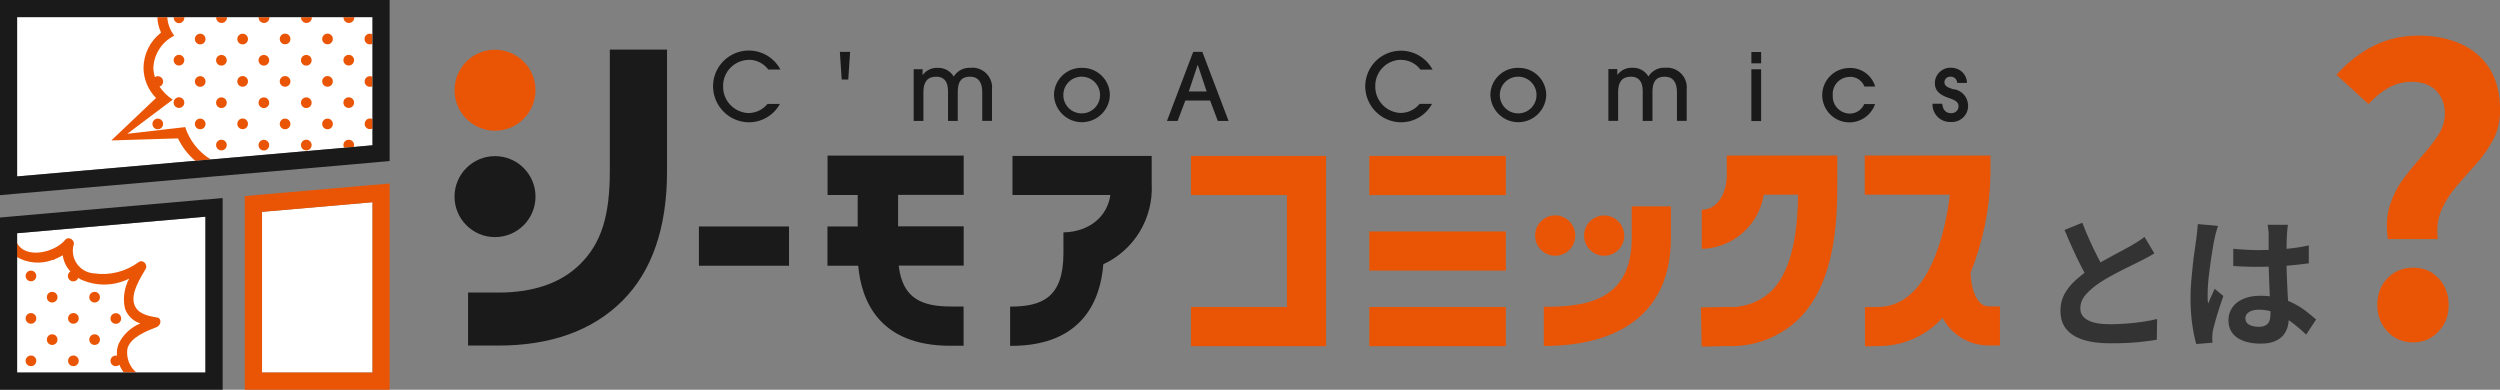 <?xml version="1.0" encoding="UTF-8"?>
<svg xmlns="http://www.w3.org/2000/svg" baseProfile="tiny" version="1.2" viewBox="0 0 243.88 38.02">
  <rect x="0" y="0" width="243.88" height="38.02" fill="#808080" stroke="none"/>
  <!-- Generator: Adobe Illustrator 28.6.0, SVG Export Plug-In . SVG Version: 1.2.0 Build 709)  -->
  <g>
    <g id="_グループ_17859" data-name="グループ_17859">
      <g>
        <path d="M210.17,24.71c-.21.13-.42.26-.65.38-.23.12-.47.25-.73.38-.21.11-.48.24-.79.39-.31.15-.65.31-1.01.5-.36.18-.72.37-1.08.57-.36.2-.7.4-1.02.61-.58.38-1.05.78-1.41,1.19-.36.41-.54.86-.54,1.36s.24.88.73,1.14c.48.27,1.21.4,2.18.4.49,0,1-.02,1.55-.06s1.08-.1,1.62-.18c.53-.08,1-.17,1.41-.27l-.03,2.02c-.39.07-.82.13-1.28.18-.46.06-.96.1-1.5.13-.54.03-1.11.04-1.72.04-.7,0-1.35-.05-1.94-.16-.59-.11-1.11-.28-1.55-.53-.44-.24-.79-.57-1.04-.98-.25-.41-.37-.91-.37-1.51s.13-1.14.39-1.62c.26-.48.62-.93,1.07-1.34.45-.41.95-.8,1.49-1.16.34-.22.69-.44,1.06-.65s.74-.41,1.1-.61c.36-.2.69-.38,1.01-.54.31-.16.57-.31.78-.43.27-.16.51-.3.71-.43.21-.13.4-.27.59-.42l.97,1.62ZM203.13,21.71c.23.62.48,1.21.74,1.78.26.57.51,1.1.77,1.6.26.5.49.94.71,1.33l-1.58.94c-.25-.43-.51-.91-.78-1.44s-.54-1.09-.81-1.69c-.27-.59-.53-1.19-.78-1.8l1.75-.71Z" fill="#333"/>
        <path d="M216.36,22.06c-.03.09-.07.22-.12.39-.05.17-.09.33-.13.49-.03.16-.06.28-.08.36-.05.2-.1.46-.15.79-.06.33-.11.7-.18,1.12-.06.42-.12.84-.17,1.27-.06.43-.1.84-.13,1.23-.03.39-.04.72-.04,1,0,.14,0,.29,0,.45,0,.16.02.32.05.46.06-.17.13-.33.2-.49.07-.16.14-.32.22-.48.07-.16.14-.32.21-.48l.85.7c-.13.38-.26.78-.4,1.2-.14.42-.26.82-.36,1.19s-.19.69-.25.94c-.02.09-.04.21-.05.34-.01.13-.02.24-.02.32,0,.08,0,.17,0,.27,0,.11.01.21.02.3l-1.58.13c-.15-.5-.28-1.13-.39-1.9-.11-.77-.17-1.63-.17-2.58,0-.52.02-1.07.07-1.65.05-.57.1-1.13.16-1.66.06-.53.12-1.02.19-1.46.06-.44.12-.8.15-1.07.03-.2.06-.42.08-.67.03-.25.05-.48.06-.71l1.93.17ZM223.19,21.91c-.02.13-.04.28-.05.43-.01.16-.03.32-.04.48,0,.15-.02.35-.03.6,0,.25-.01.54-.01.85v.99c0,.64,0,1.23.03,1.79.02.56.04,1.07.07,1.54.03.47.05.9.08,1.29.02.39.04.76.04,1.09,0,.36-.05.7-.15,1.01-.1.31-.25.58-.47.81s-.5.41-.85.54-.78.19-1.28.19c-.97,0-1.74-.2-2.3-.59-.56-.39-.84-.96-.84-1.69,0-.48.13-.89.38-1.25s.61-.64,1.08-.84c.47-.2,1.02-.3,1.65-.3s1.26.07,1.81.21c.54.14,1.04.33,1.48.56.45.23.85.49,1.2.76.35.28.67.54.95.79l-.97,1.47c-.53-.5-1.05-.94-1.55-1.3-.5-.36-1.01-.64-1.5-.84s-1.01-.29-1.55-.29c-.39,0-.71.07-.96.22s-.37.36-.37.63.13.49.38.62.56.2.92.2c.29,0,.52-.05.69-.15.17-.1.29-.24.36-.43.07-.19.1-.42.1-.69,0-.24,0-.56-.03-.95-.02-.39-.04-.83-.06-1.32s-.04-.99-.06-1.52-.03-1.04-.03-1.55c0-.53,0-1.01,0-1.45,0-.43,0-.76,0-.97,0-.1,0-.25-.03-.43-.02-.19-.04-.35-.07-.49h2ZM217.87,24.27c.4.04.81.07,1.21.09.41.02.82.04,1.24.04.86,0,1.71-.04,2.56-.11.85-.07,1.63-.19,2.35-.35v1.75c-.73.1-1.52.18-2.37.25-.85.06-1.7.09-2.55.09-.41,0-.82,0-1.22-.02-.41-.01-.81-.03-1.23-.06v-1.67Z" fill="#333"/>
        <path d="M232.94,23.29c-.18-1.24-.11-2.34.21-3.31.32-.96.77-1.83,1.35-2.6.58-.77,1.18-1.5,1.79-2.19.61-.68,1.13-1.35,1.56-2.01.43-.66.65-1.35.65-2.09,0-.63-.13-1.18-.4-1.65s-.63-.83-1.1-1.08c-.47-.25-1.05-.38-1.73-.38-.84,0-1.6.2-2.28.59-.68.39-1.33.92-1.94,1.58l-3.12-2.85c.99-1.14,2.16-2.06,3.51-2.77,1.36-.71,2.86-1.06,4.5-1.06,1.52,0,2.88.27,4.09.8,1.2.53,2.15,1.34,2.83,2.41.68,1.08,1.03,2.43,1.03,4.05,0,1.09-.22,2.05-.67,2.89s-.99,1.62-1.63,2.34c-.65.72-1.28,1.44-1.9,2.15-.62.71-1.12,1.48-1.5,2.32s-.51,1.8-.38,2.89h-4.86ZM235.41,33.4c-1.01,0-1.85-.36-2.51-1.06-.66-.71-.99-1.57-.99-2.58,0-1.06.33-1.94.99-2.62.66-.68,1.49-1.03,2.51-1.03s1.81.34,2.47,1.03c.66.68.99,1.56.99,2.62s-.33,1.88-.99,2.58c-.66.71-1.48,1.06-2.47,1.06Z" fill="#ea5505"/>
      </g>
      <g id="_グループ_12312" data-name="グループ_12312">
        <path id="_パス_113143" data-name="パス_113143" d="M52.24,8.8c0,2.18-1.77,3.95-3.95,3.95-2.18,0-3.95-1.77-3.95-3.95s1.77-3.95,3.95-3.95h0c2.18,0,3.95,1.77,3.95,3.95" fill="#ea5505"/>
        <path id="_パス_113144" data-name="パス_113144" d="M68.18,25.92h8.79v-3.83h-8.79v3.83ZM59.49,16.67c0,4.4-.83,7.02-2.86,9.06-1.86,1.87-4.56,2.81-8.01,2.81h-2.96v5.17h2.96c5.11,0,9.17-1.46,12.07-4.34s4.38-7.13,4.38-12.64V4.84h-5.58v11.83ZM80.72,19.02h2.95v3.07h-2.95v3.83h3c.3,3.36,2,7.81,8.97,7.81h1.31v-3.83h-1.2c-2.8,0-4.76-.72-5.13-3.99h6.34v-3.83h-6.4v-3.07h6.4v-3.83h-13.28v3.83ZM98.77,15.19v3.83h9.55c-.28,2.03-1.98,3.6-4.58,3.65v2.04c0,4.32-2.08,5.2-5.2,5.2v3.83h.1c7.07,0,8.73-4.59,8.99-7.96,3.03-1.4,4.9-4.51,4.72-7.84v-2.73h-13.57ZM52.24,19.18c0-2.18-1.77-3.95-3.95-3.95-2.18,0-3.95,1.77-3.95,3.95s1.77,3.95,3.95,3.95h0c2.18,0,3.95-1.77,3.95-3.95" fill="#1a1a1a"/>
        <path id="_パス_113145" data-name="パス_113145" d="M116.18,19.03h9.36v10.92h-9.36v3.82h13.18V15.21h-13.18v3.82ZM133.58,19.03h13.32v-3.82h-13.32v3.82ZM133.58,26.4h13.32v-3.82h-13.32v3.82ZM133.58,33.77h13.32v-3.82h-13.32v3.82ZM156.49,24.95c1.09,0,1.96-.88,1.96-1.96s-.88-1.97-1.96-1.97c-1.09,0-1.96.88-1.96,1.96h0c0,1.09.88,1.97,1.96,1.97M153.67,22.98c0-1.09-.88-1.97-1.96-1.97s-1.96.88-1.96,1.97.88,1.97,1.96,1.97h0c1.09,0,1.96-.88,1.96-1.97M159.18,23.21c0,6.24-4.66,6.72-8.58,6.72v3.82c7.43,0,12.4-3.26,12.4-10.54v-3.08h-3.82v3.08ZM179.24,15.17h-10.79v1.91c0,1.68-.84,3.38-2.44,3.38v3.82c3.03-.08,5.57-2.3,6.05-5.29h3.35c-.04,2.88-.37,7.16-2.58,9.38-1.16,1.1-2.72,1.67-4.32,1.57l-2.58.05.07,3.82,2.53-.05c2.6.1,5.14-.88,7-2.7,3.73-3.75,3.71-10.34,3.7-13.51v-2.38ZM193.96,29.88c-1.09,0-1.69-1.65-1.73-3.26,1.22-3.04,1.88-6.27,1.94-9.54v-1.91h-12.26v3.82h8.3c-.44,3.88-2.15,10.95-7,10.95h-.12s-.3.02-1.16.02v3.82c.79,0,1.18-.01,1.34-.02,2.38,0,4.64-1,6.23-2.76.87,1.65,2.58,2.69,4.45,2.7h1.15v-3.81h-1.15Z" fill="#ea5505"/>
        <path id="_パス_113146" data-name="パス_113146" d="M73.05,5.83c.74,0,1.44.35,1.9.95h1.18c-.9-1.7-3.02-2.35-4.72-1.44-1.15.61-1.87,1.82-1.85,3.12.03,1.88,1.53,3.41,3.41,3.47,1.29.03,2.5-.66,3.11-1.79h-1.21c-.46.57-1.15.89-1.88.89-1.41-.07-2.5-1.25-2.45-2.66,0-1.39,1.12-2.51,2.51-2.53M82.11,7.76h.64l.18-2.7h-1l.18,2.7ZM94.71,6.62c-.67-.06-1.32.27-1.67.85-.33-.55-.93-.88-1.57-.85-.57-.03-1.11.23-1.45.68h-.02v-.55h-.87v5.05h.95v-2.83c0-.99.41-1.49,1.25-1.49.68,0,1.15.39,1.15,1.39v2.93h.95v-2.84c0-1.01.36-1.48,1.2-1.48.79,0,1.19.54,1.19,1.49v2.82h.95v-3.06c.11-1.06-.65-2-1.71-2.12-.12-.01-.23-.01-.35,0M105.58,6.62c-1.47-.05-2.71,1.1-2.76,2.57,0,.04,0,.07,0,.11.06,1.5,1.33,2.68,2.83,2.62,1.41-.06,2.55-1.18,2.62-2.6.02-1.47-1.16-2.68-2.63-2.7-.02,0-.04,0-.06,0M105.51,11.06c-.99,0-1.79-.81-1.78-1.8,0-.99.81-1.79,1.8-1.78s1.79.81,1.78,1.8c0,.99-.81,1.79-1.8,1.78M116.4,5.06l-2.56,6.74h1.04l.75-1.99h2.42l.75,1.99h1.05l-2.56-6.74h-.88ZM115.97,8.92l.86-2.58h.02l.86,2.58h-1.74ZM136.67,5.84c.75,0,1.45.35,1.9.95h1.18c-.91-1.7-3.02-2.34-4.72-1.44-1.15.61-1.86,1.81-1.85,3.11.03,1.88,1.53,3.41,3.41,3.47,1.29.03,2.49-.66,3.11-1.8h-1.21c-.46.57-1.15.89-1.88.89-1.41-.07-2.5-1.25-2.45-2.66,0-1.38,1.12-2.51,2.5-2.53M148.15,6.62c-1.47-.05-2.71,1.1-2.76,2.57,0,.04,0,.07,0,.11.06,1.5,1.33,2.68,2.83,2.62,1.41-.06,2.55-1.18,2.62-2.6.02-1.47-1.16-2.68-2.63-2.7-.02,0-.04,0-.06,0M148.09,11.06c-.99,0-1.79-.81-1.78-1.8,0-.99.81-1.79,1.8-1.78s1.79.81,1.78,1.8c0,.99-.81,1.79-1.8,1.78M162.48,6.61c-.67-.06-1.32.27-1.67.85-.33-.55-.93-.88-1.57-.85-.57-.03-1.11.23-1.45.68h-.02v-.55h-.87v5.05h.95v-2.82c0-.99.41-1.49,1.25-1.49.68,0,1.15.39,1.15,1.39v2.93h.95v-2.84c0-1.01.36-1.48,1.2-1.48.79,0,1.19.54,1.19,1.49v2.82h.95v-3.06c.11-1.06-.65-2-1.71-2.12-.12-.01-.23-.01-.35,0M170.85,11.81h.95v-5.05h-.95v5.05ZM170.85,6.18h.95v-1.11h-.95v1.11ZM180.46,7.49c.63-.01,1.19.37,1.42.95h1.05c-.33-1.1-1.35-1.84-2.5-1.81-1.47,0-2.66,1.18-2.67,2.64,0,1.47,1.18,2.66,2.64,2.67,1.14,0,2.15-.72,2.52-1.79h-1.06c-.24.57-.81.94-1.43.93-.93-.02-1.67-.79-1.64-1.72,0-.02,0-.05,0-.07-.07-.91.61-1.71,1.52-1.78.05,0,.09,0,.14,0M190.62,8.73c-.5-.16-.94-.28-.94-.71,0-.3.25-.54.56-.54.01,0,.02,0,.04,0,.34-.02.63.25.65.59,0,0,0,.01,0,.02h.95c0-.82-.68-1.48-1.51-1.48-.01,0-.03,0-.04,0-.84-.04-1.55.61-1.58,1.45,0,.01,0,.02,0,.03,0,.57.21,1.11,1.45,1.5.59.19.86.42.86.76.01.37-.28.68-.66.69-.02,0-.05,0-.07,0-.5,0-.81-.31-.86-.92h-.95c-.04.95.7,1.75,1.65,1.78.04,0,.09,0,.13,0,.87.06,1.63-.59,1.69-1.46,0-.05,0-.1,0-.16-.01-.79-.59-1.45-1.37-1.58" fill="#1a1a1a"/>
        <path id="_パス_113147" data-name="パス_113147" d="M1.67,36.34v-13.59l18.37-1.61v15.2H1.67Z" fill="#fff"/>
        <path id="_パス_113148" data-name="パス_113148" d="M36.34,1.67H1.67v15.54l34.67-3.03V1.67Z" fill="#fff"/>
        <path id="_パス_113149" data-name="パス_113149" d="M15.3,30.97c-.88-.15-1.94-.36-2.22-1.34-.31-1.09.62-2.51,1.13-3.4.23-.41-.25-.95-.67-.67-1.25.93-2.81,1.33-4.36,1.11-1.22-.08-2.15-1.13-2.07-2.35,0-.15.04-.31.08-.45.14-.45-.5-.86-.82-.48-1.01,1.23-3.83,1.93-4.71.32v1.37c1.04.6,2.3.7,3.43.29.11,0,.22-.04.31-.11.25-.1.49-.22.72-.36.08.59.34,1.15.75,1.58-.25.15-.32.47-.17.72.15.25.47.32.72.17.1-.06.17-.15.21-.26.08.05.15.1.23.14,1.51.7,3.25.68,4.74-.07-.48.89-.63,1.93-.41,2.92.24.69.8,1.23,1.5,1.45-.92.38-1.68,1.08-2.11,1.98-.15.37-.21.77-.17,1.17-.28-.06-.56.11-.62.39-.06.28.11.56.39.62.04,0,.07.01.11.01.13,0,.26-.05.35-.14.11.26.26.52.42.75h1.23c-.67-.57-.99-1.44-.86-2.31.28-1.13,1.93-1.75,2.87-2.12.4-.15.53-.85,0-.94M3.02,34.68c-.29,0-.52.23-.52.52s.23.52.52.52.52-.23.52-.52-.23-.52-.52-.52h0M5.09,32.61c-.29,0-.52.23-.52.52,0,.29.23.52.52.52s.52-.23.52-.52c0-.29-.23-.52-.52-.52h0M3.02,30.54c-.29,0-.52.23-.52.52s.23.52.52.52.52-.23.52-.52-.23-.52-.52-.52h0M3.02,26.4c-.29,0-.52.23-.52.52s.23.52.52.52.52-.23.52-.52-.23-.52-.52-.52h0M7.16,34.68c-.29,0-.52.23-.52.52,0,.29.23.52.52.52s.52-.23.52-.52-.23-.52-.52-.52h0M9.23,28.47c-.29,0-.52.23-.52.52,0,.29.23.52.52.52s.52-.23.52-.52c0-.29-.23-.52-.52-.52h0M11.3,31.59c.29,0,.52-.23.52-.52,0-.29-.23-.52-.52-.52s-.52.23-.52.52c0,.29.23.52.52.52M9.23,32.61c-.29,0-.52.23-.52.52,0,.29.23.52.52.52s.52-.23.52-.52c0-.29-.23-.52-.52-.52h0M5.09,28.47c-.29,0-.52.23-.52.52,0,.29.23.52.52.52s.52-.23.52-.52-.23-.52-.52-.52h0M7.16,30.54c-.29,0-.52.23-.52.52,0,.29.23.52.52.52s.52-.23.52-.52-.23-.52-.52-.52h0" fill="#ea5505"/>
        <path id="_パス_113150" data-name="パス_113150" d="M25.56,36.34h10.78v-16.62l-10.78.94v15.68Z" fill="#fff"/>
        <path id="_パス_113151" data-name="パス_113151" d="M23.67,7.42c-.29,0-.52.23-.52.52,0,.29.23.52.52.52.29,0,.52-.23.52-.52h0c0-.29-.23-.52-.52-.52M23.67,11.56c-.29,0-.52.23-.52.52,0,.29.23.52.52.52.29,0,.52-.23.52-.52h0c0-.29-.23-.52-.52-.52M21.09,1.68s0,.04,0,.06c.01.29.26.51.55.5.27-.01.49-.23.5-.5,0-.02,0-.04,0-.06h-1.03ZM21.6,5.36c-.29,0-.52.23-.52.52s.23.52.52.52c.29,0,.52-.23.52-.52,0-.29-.23-.52-.52-.52M25.74,13.64c-.29,0-.52.23-.52.52,0,.29.23.52.52.52.29,0,.52-.23.52-.52h0c0-.29-.23-.52-.52-.52M25.74,9.5c-.29,0-.52.23-.52.52,0,.29.23.52.52.52.29,0,.52-.23.52-.52h0c0-.29-.23-.52-.52-.52M21.6,9.5c-.29,0-.52.23-.52.52,0,.29.23.52.52.52.29,0,.52-.23.52-.52h0c0-.29-.23-.52-.52-.52M23.67,3.29c-.29,0-.52.23-.52.52,0,.29.23.52.52.52.29,0,.52-.23.52-.52h0c0-.29-.23-.52-.52-.52M19.53,8.47c.29,0,.52-.23.52-.52,0-.29-.23-.52-.52-.52-.29,0-.52.23-.52.52h0c0,.29.23.52.52.52M19.53,12.61c.29,0,.52-.23.52-.52,0-.29-.23-.52-.52-.52-.29,0-.52.23-.52.52h0c0,.29.23.52.52.52M17.46,2.26c.29,0,.52-.23.52-.52,0-.02,0-.04,0-.06h-1.03s0,.04,0,.06c0,.29.23.52.52.52M25.74,5.36c-.29,0-.52.23-.52.52s.23.52.52.52c.29,0,.52-.23.52-.52,0-.29-.23-.52-.52-.52M19.53,4.33c.29,0,.52-.23.52-.52,0-.29-.23-.52-.52-.52s-.52.23-.52.52h0c0,.29.23.52.52.52,0,0,0,0,0,0M17.46,5.35c-.29,0-.52.23-.52.52s.23.52.52.52c.29,0,.52-.23.52-.52,0-.29-.23-.52-.52-.52M14.87,12.09c0,.29.23.52.52.52s.52-.23.52-.52-.23-.52-.52-.52h0c-.29,0-.52.23-.52.52M21.6,13.63c-.29,0-.52.23-.52.52,0,.29.23.52.52.52.29,0,.52-.23.52-.52h0c0-.29-.23-.52-.52-.52M17.46,9.49c-.29,0-.52.23-.52.52,0,.29.23.52.52.52.29,0,.52-.23.52-.52h0c0-.29-.23-.52-.52-.52M33.51,1.68s0,.04,0,.06c.01.29.26.51.55.5.27-.01.49-.23.5-.5,0-.02,0-.04,0-.06h-1.03ZM34.02,13.63c-.29,0-.52.23-.52.52,0,.09.03.18.07.26l.94-.08c.1-.27-.04-.57-.31-.67-.06-.02-.12-.03-.18-.03M34.02,9.49c-.29,0-.52.23-.52.52,0,.29.23.52.52.52.29,0,.52-.23.52-.52h0c0-.29-.23-.52-.52-.52M34.02,5.35c-.29,0-.52.23-.52.52s.23.52.52.52c.29,0,.52-.23.52-.52,0-.29-.23-.52-.52-.52M31.95,3.28c-.29,0-.52.23-.52.52,0,.29.23.52.52.52.29,0,.52-.23.52-.52h0c0-.29-.23-.52-.52-.52M35.57,12.08c0,.29.23.52.52.52.09,0,.17-.02.25-.06v-.92c-.25-.14-.57-.04-.7.21-.04.08-.06.16-.06.25M36.09,3.28c-.29,0-.53.23-.53.52s.23.53.52.53c.09,0,.18-.02.25-.06v-.92c-.07-.04-.16-.06-.24-.06M35.57,7.95c0,.29.23.52.52.52.08,0,.17-.02.24-.06v-.92c-.07-.04-.16-.06-.24-.06-.29,0-.52.23-.52.52M31.95,7.42c-.29,0-.52.23-.52.52,0,.29.23.52.52.52.29,0,.52-.23.52-.52h0c0-.29-.23-.52-.52-.52M27.81,3.28c-.29,0-.52.23-.52.52,0,.29.23.52.52.52s.52-.23.52-.52h0c0-.29-.23-.52-.52-.52M29.88,13.63c-.29,0-.52.23-.52.52,0,.29.23.52.52.52.29,0,.52-.23.52-.52h0c0-.29-.23-.52-.52-.52M27.81,7.42c-.29,0-.52.23-.52.52,0,.29.23.52.52.52.29,0,.52-.23.52-.52h0c0-.29-.23-.52-.52-.52M25.23,1.68s0,.04,0,.06c.01.29.26.51.55.5.27-.01.49-.23.5-.5,0-.02,0-.04,0-.06h-1.03ZM31.95,11.57c-.29,0-.52.23-.52.52,0,.29.23.52.52.52.29,0,.52-.23.52-.52h0c0-.29-.23-.52-.52-.52M27.81,11.57c-.29,0-.52.23-.52.52,0,.29.23.52.52.52.29,0,.52-.23.52-.52h0c0-.29-.23-.52-.52-.52M29.37,1.68s0,.04,0,.06c.01.29.26.51.55.5.27-.01.49-.23.5-.5,0-.02,0-.04,0-.06h-1.03ZM29.88,5.36c-.29,0-.52.23-.52.52s.23.52.52.52c.29,0,.52-.23.52-.52,0-.29-.23-.52-.52-.52M29.88,9.5c-.29,0-.52.23-.52.52,0,.29.23.52.52.52.29,0,.52-.23.52-.52h0c0-.29-.23-.52-.52-.52M18.05,12.4l-5.63.65,4.43-3.33c-.51-.33-.95-.77-1.29-1.27.27-.09.42-.39.33-.66-.09-.27-.39-.42-.66-.33-.04.01-.08.03-.12.06-.09-.29-.14-.6-.15-.91.06-1.34.84-2.53,2.04-3.13-.4-.52-.64-1.14-.68-1.8h-.97c.02.52.14,1.03.36,1.5-1.06.82-1.69,2.08-1.71,3.42,0,1.11.45,2.17,1.22,2.96l-4.36,4.14,6.5-.2c.41.84.98,1.59,1.69,2.19l1.52-.13c-1.19-.72-2.08-1.85-2.51-3.17" fill="#ea5505"/>
        <path id="_パス_113152" data-name="パス_113152" d="M0,0v19.04l1.67-.15,34.67-3.03,1.67-.15V0H0ZM1.67,17.21V1.67h34.67v12.5L1.67,17.21Z" fill="#1a1a1a"/>
        <path id="_パス_113153" data-name="パス_113153" d="M20.04,19.46l-18.37,1.61-1.67.15v16.8h21.72v-18.7l-1.67.15ZM1.67,36.34v-13.59l18.37-1.61v15.2H1.67Z" fill="#1a1a1a"/>
        <path id="_パス_113154" data-name="パス_113154" d="M36.34,18.04l-10.78.94-1.68.15v18.89h14.13v-20.12l-1.67.15ZM36.34,36.34h-10.78v-15.67l10.78-.94v16.62Z" fill="#ea5505"/>
      </g>
    </g>
  </g>
</svg>